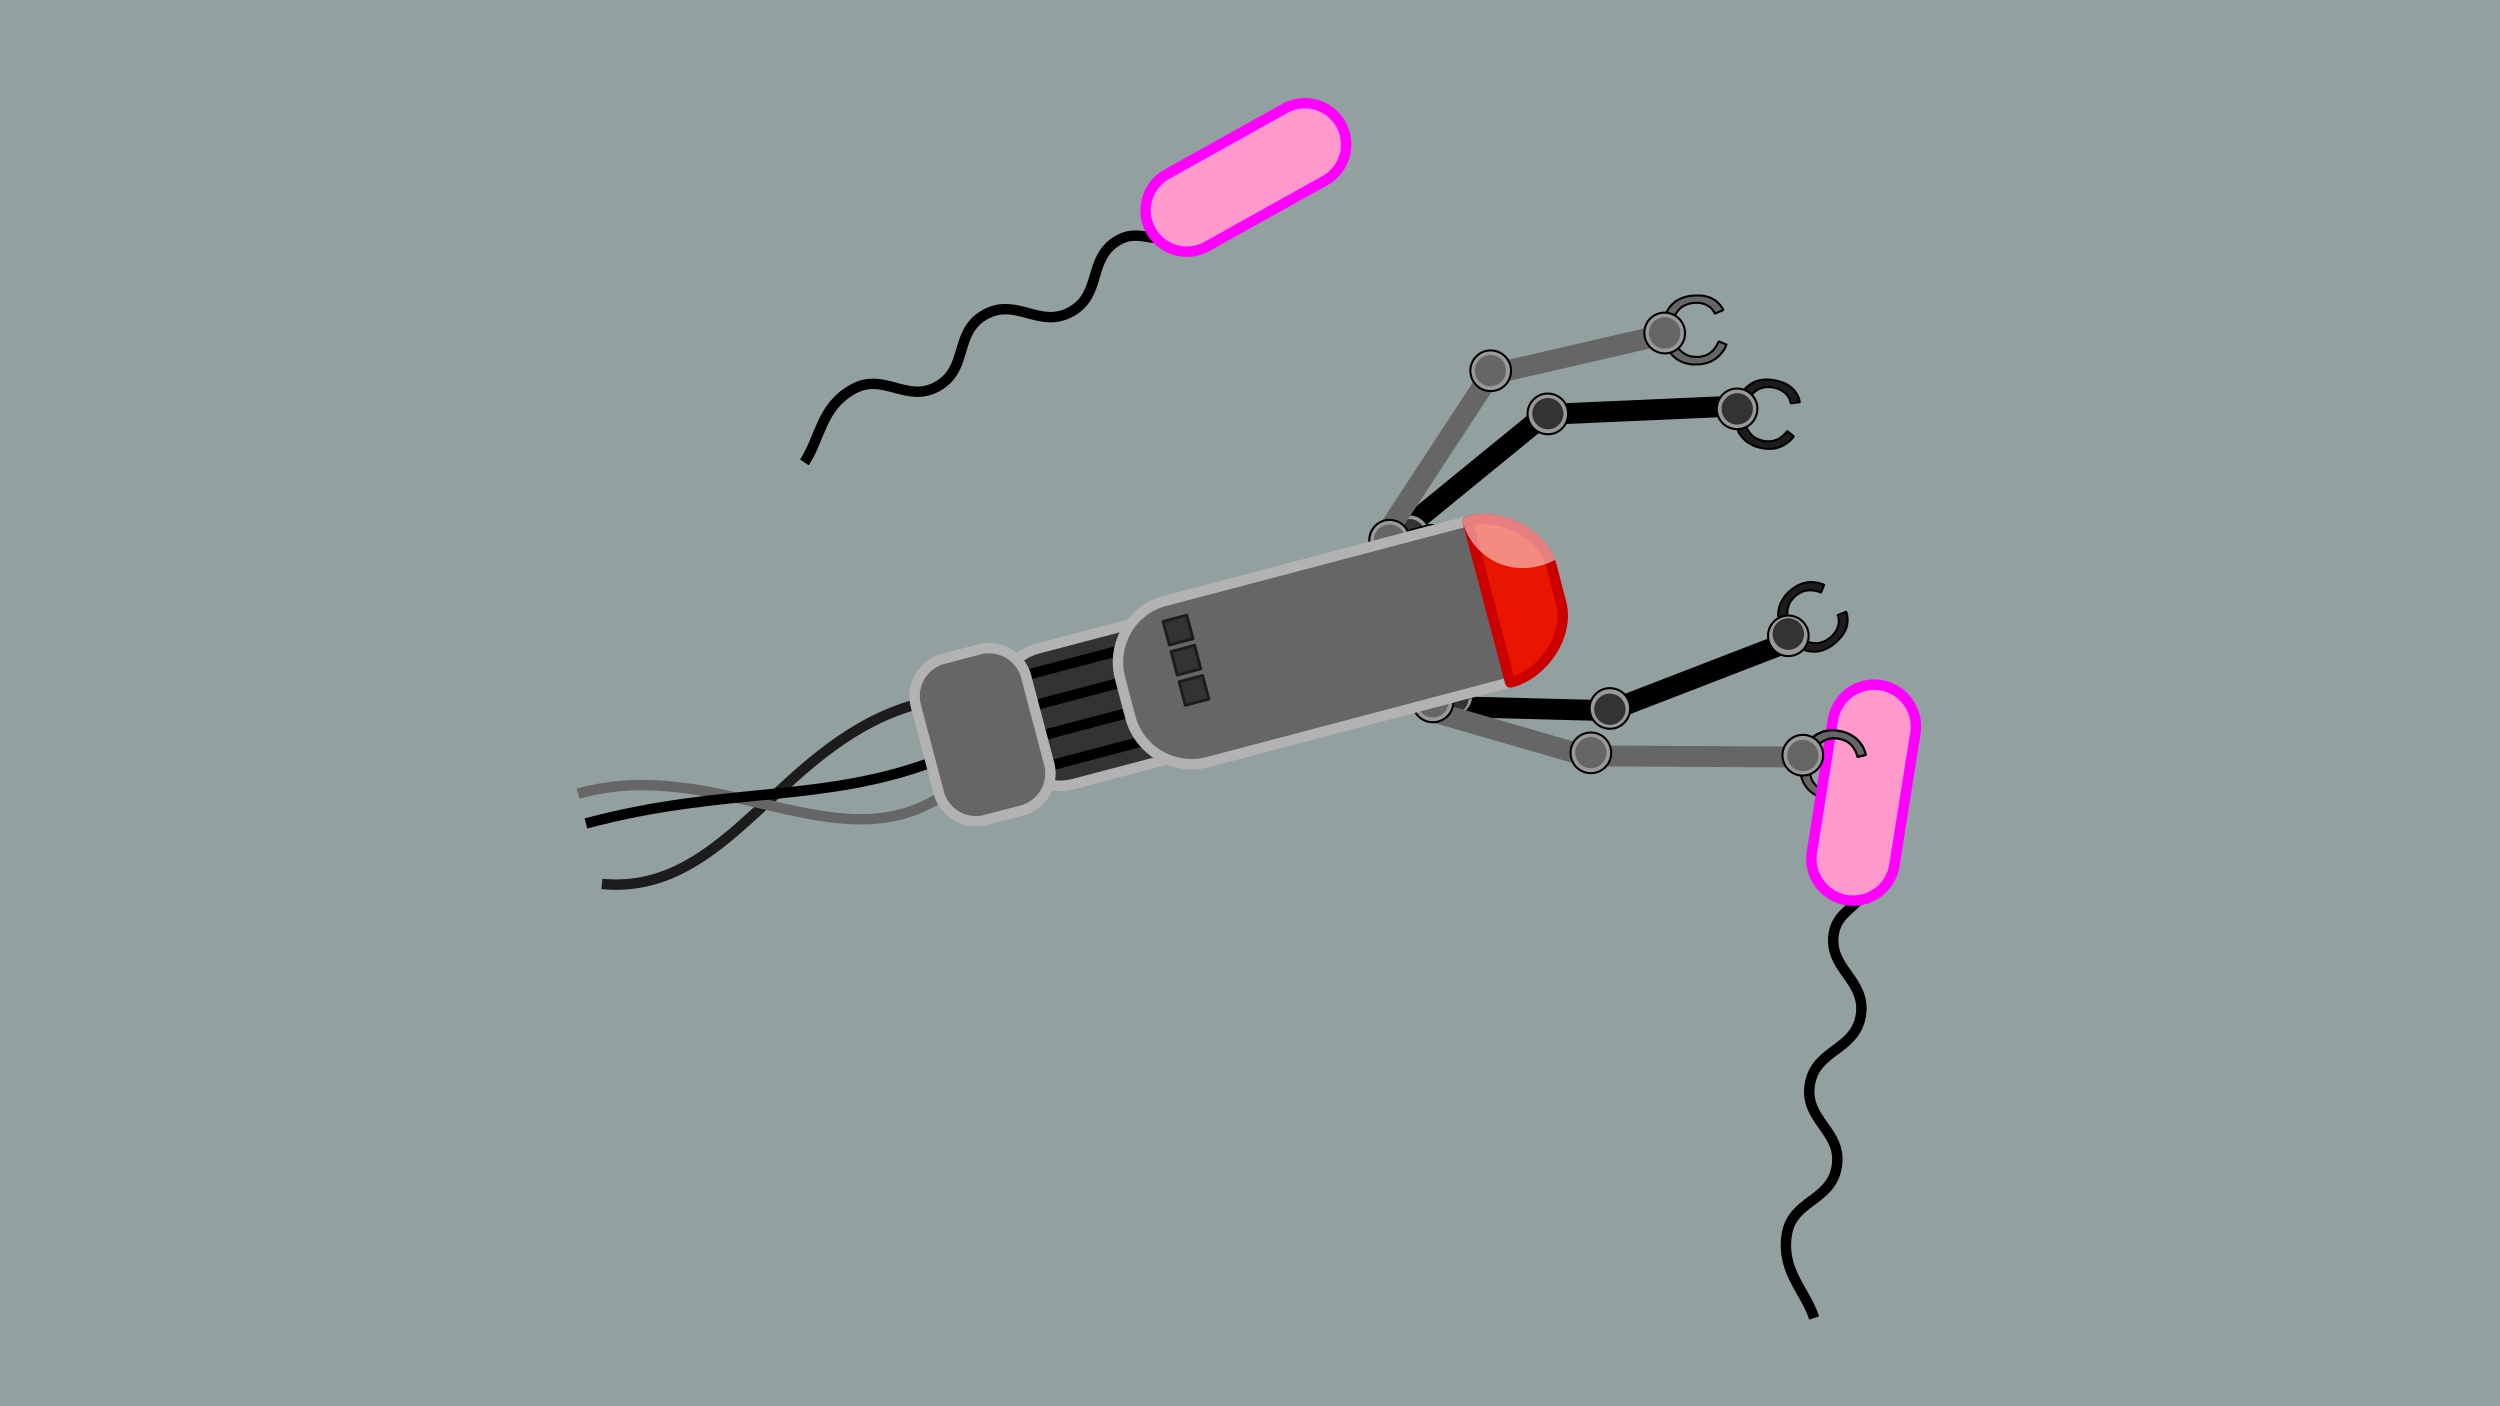 <svg xmlns="http://www.w3.org/2000/svg" xml:space="preserve" width="240mm" height="135mm" fill-rule="evenodd" stroke-linejoin="round" stroke-width="28.222" preserveAspectRatio="xMidYMid" version="1.2" viewBox="0 0 24000 13500"><rect x="0" y="0" width="24000" height="13500" fill="#808080" stroke="none"/><defs class="ClipPathGroup"><clipPath id="a" clipPathUnits="userSpaceOnUse"><path d="M0 0h24000v13500H0z"/></clipPath></defs><g class="SlideGroup"><g class="Slide" clip-path="url(#a)"><g class="Page"><g class="com.sun.star.drawing.CustomShape"><path fill="none" d="M0 0h24001v13501H0z" class="BoundingBox"/><path fill="#CFF" fill-opacity=".251" d="M12000 13500H0V0h24000v13500z"/></g><g class="Group"><g class="com.sun.star.drawing.CustomShape"><path fill="none" d="M9532 5279h4543v2316H9532z" class="BoundingBox"/><path fill="#333" d="M9962 6226c-86 23-165 68-229 131-63 63-109 142-133 228-23 86-23 177-1 264l83 314v1c23 86 68 165 131 229 63 63 142 109 228 133 86 23 177 23 264 1l3339-880c86-23 165-68 229-131 63-63 109-142 133-228 23-86 24-177 1-264l-83-315c-23-86-68-165-131-229-63-63-142-109-228-133-86-23-177-23-264-1z"/><path fill="none" stroke="#B2B2B2" stroke-width="100" d="M9962 6226c-86 23-165 68-229 131-63 63-109 142-133 228-23 86-23 177-1 264l83 314v1c23 86 68 165 131 229 63 63 142 109 228 133 86 23 177 23 264 1l3339-880c86-23 165-68 229-131 63-63 109-142 133-228 23-86 24-177 1-264l-83-315c-23-86-68-165-131-229-63-63-142-109-228-133-86-23-177-23-264-1z"/></g><g fill="none" class="com.sun.star.drawing.OpenBezierShape"><path d="M5727 6696h3178v1848H5727z" class="BoundingBox"/><path stroke="#1C1C1C" stroke-width="100" d="M5778 8486c1242 117 1712-1400 3075-1740"/></g><g fill="none" class="com.sun.star.drawing.OpenBezierShape"><path d="M5499 7487h3635v429H5499z" class="BoundingBox"/><path stroke="#666" stroke-width="100" d="M9082 7616c-1024 714-2179-374-3533 3"/></g><g fill="none" class="com.sun.star.drawing.OpenBezierShape"><path d="M5574 7244h3482v713H5574z" class="BoundingBox"/><path stroke="#000" stroke-width="100" d="M9004 7295c-1102 424-2019 247-3379 610"/></g><g class="Group"><g fill="none" class="com.sun.star.drawing.OpenBezierShape"><path d="M7672 2212h3547v2278H7672z" class="BoundingBox"/><path stroke="#000" stroke-width="100" d="M11168 2289c-144 6-272-73-429 15-302 169-154 520-456 688-303 170-523-141-827 28-303 170-154 520-456 689-298 167-514-140-813 28-307 171-309 467-465 702"/></g><g class="com.sun.star.drawing.CustomShape"><path fill="none" d="M10947 940h2027v1528h-2027z" class="BoundingBox"/><path fill="#F9C" d="M12334 1041h-1c61-34 130-51 199-50 70 1 138 20 198 56 59 36 109 86 143 147h-1 1c34 61 51 130 50 199-1 70-20 138-56 198-36 59-86 109-147 143l-1132 631-1 1c-61 34-129 51-199 50-69-1-137-20-197-56s-109-86-143-147v-1 1c-34-61-51-130-50-199 1-70 20-138 56-198 35-59 86-109 147-143z"/><path fill="none" stroke="#F0F" stroke-width="100" d="M12334 1041h-1c61-34 130-51 199-50 70 1 138 20 198 56 59 36 109 86 143 147h-1 1c34 61 51 130 50 199-1 70-20 138-56 198-36 59-86 109-147 143l-1132 631-1 1c-61 34-129 51-199 50-69-1-137-20-197-56s-109-86-143-147v-1 1c-34-61-51-130-50-199 1-70 20-138 56-198 35-59 86-109 147-143z"/></g></g><g fill="none" class="com.sun.star.drawing.LineShape"><path d="M9778 6170h1114v368H9778z" class="BoundingBox"/><path stroke="#000" stroke-width="100" d="m9828 6487 1013-267"/></g><g fill="none" class="com.sun.star.drawing.LineShape"><path d="M9856 6460h1114v368H9856z" class="BoundingBox"/><path stroke="#000" stroke-width="100" d="m9906 6777 1013-267"/></g><g fill="none" class="com.sun.star.drawing.LineShape"><path d="M9933 6749h1114v368H9933z" class="BoundingBox"/><path stroke="#000" stroke-width="100" d="m9983 7066 1013-267"/></g><g fill="none" class="com.sun.star.drawing.LineShape"><path d="M10010 7038h1114v368h-1114z" class="BoundingBox"/><path stroke="#000" stroke-width="100" d="m10060 7355 1013-267"/></g><g class="com.sun.star.drawing.CustomShape"><path fill="none" d="M8730 6171h1405v1765H8730z" class="BoundingBox"/><path fill="#666" d="M9401 6234c63-17 129-16 191 1 63 17 120 50 165 96 46 46 79 103 95 166l219 832 1 1c16 63 16 129-1 191-17 63-50 120-96 165-46 46-104 79-166 95l-346 90v1c-63 17-129 16-191-1-63-17-120-50-165-96-46-46-79-103-95-166l-220-833c-16-63-16-129 1-191 17-63 50-120 96-165 46-46 104-79 166-95z"/><path fill="none" stroke="#B2B2B2" stroke-width="100" d="M9401 6234c63-17 129-16 191 1 63 17 120 50 165 96 46 46 79 103 95 166l219 832 1 1c16 63 16 129-1 191-17 63-50 120-96 165-46 46-104 79-166 95l-346 90v1c-63 17-129 16-191-1-63-17-120-50-165-96-46-46-79-103-95-166l-220-833c-16-63-16-129 1-191 17-63 50-120 96-165 46-46 104-79 166-95z"/></g><g fill="none" class="com.sun.star.drawing.OpenBezierShape"><path d="M13403 3798h3338v1369h-3338z" class="BoundingBox"/><path stroke="#000" stroke-width="200" d="m13503 5065 1330-1086c602-27 1204-53 1806-80"/></g><g class="com.sun.star.drawing.CustomShape"><path fill="none" d="M13326 4928h412v412h-412z" class="BoundingBox"/><path fill="#999" d="M13720 5084c8 33 8 68-1 101s-26 63-50 87c-25 25-55 42-88 51-33 8-68 8-101-1s-63-27-87-51-42-55-50-88c-9-33-9-68 0-101s26-63 51-87c24-25 54-42 87-51 33-8 68-8 101 1s63 27 88 51c24 24 41 55 50 88"/><path fill="none" stroke="#000" stroke-width="20" d="M13720 5084c8 33 8 68-1 101s-26 63-50 87c-25 25-55 42-88 51-33 8-68 8-101-1s-63-27-87-51-42-55-50-88c-9-33-9-68 0-101s26-63 51-87c24-25 54-42 87-51 33-8 68-8 101 1s63 27 88 51c24 24 41 55 50 88Z"/></g><g class="com.sun.star.drawing.CustomShape"><path fill="none" d="M13381 4982h302v303h-302z" class="BoundingBox"/><path fill="#333" d="M13677 5095c7 26 7 53 0 78-8 26-21 49-40 67-19 19-42 32-68 39-25 7-52 7-78 0-25-7-48-21-67-40-18-19-31-42-38-67-7-26-6-53 1-78 7-26 20-49 39-68 19-18 42-32 68-38 25-7 52-7 78 0 25 7 48 21 67 39 18 19 32 43 38 68"/></g><g class="com.sun.star.drawing.CustomShape"><path fill="none" d="M13251 5029h607v363h-607z" class="BoundingBox"/><path fill="#999" d="M13392 5378v-1c-15 4-32 4-47 0-16-4-30-12-41-24-12-11-20-25-24-41l-15-56v-1c-4-15-4-32 0-47 4-16 12-30 24-41 11-11 25-19 41-23l385-101h1c15-4 32-4 47 0 16 4 30 12 41 24 12 11 20 25 24 41l15 57c4 15 4 32 0 47-4 16-12 30-24 41-11 11-25 19-41 23z"/><path fill="none" stroke="#000" stroke-width="20" d="M13392 5378v-1c-15 4-32 4-47 0-16-4-30-12-41-24-12-11-20-25-24-41l-15-56v-1c-4-15-4-32 0-47 4-16 12-30 24-41 11-11 25-19 41-23l385-101h1c15-4 32-4 47 0 16 4 30 12 41 24 12 11 20 25 24 41l15 57c4 15 4 32 0 47-4 16-12 30-24 41-11 11-25 19-41 23z"/></g><g class="com.sun.star.drawing.PolyPolygonShape"><path fill="none" d="M16649 3633h640v687h-640z" class="BoundingBox"/><path fill="#1C1C1C" d="m17027 3721-25-4-26-1h-11l-12 1-12 1-10 2-12 3-11 3-9 3-11 5-10 4-9 7-9 5-10 7-8 7-9 8-7 8-8 9-7 10-7 8-13 21-11 24-10 24-8 26-6 28-5 29-2 28v27l2 25 4 24 6 23 4 11 5 12 5 11 6 10 6 9 7 11 7 8 7 9 8 7 7 9 9 7 10 6 10 7 9 6 11 5 11 3 23 10 26 6 16 2 16 1h32l15-1 16-4 14-4 14-6 15-5 12-7 14-11 12-10 15-10 10-12 13-13 12-14 62 50-13 17-15 16-15 16-17 12-17 12-18 11-19 10-19 8-20 7-21 6-20 2-21 3h-23l-22-1-23-2-23-4-24-5-22-7-22-6-19-9-19-11-18-9-18-12-16-12-14-15-14-14-12-16-12-15-11-17-8-19-7-19-6-20-5-20-4-21-2-22-1-22v-24l2-24 3-24 3-25 9-36 11-34 12-31 15-30 9-14 8-12 10-13 9-11 11-11 11-10 12-10 12-9 12-8 13-8 13-6 14-7 13-5 15-4 14-4 16-3 15-2 15-2 33-1 34 3 36 6 24 5 24 7 22 7 21 8 20 10 18 11 17 12 15 12 15 14 13 14 11 16 10 16 10 18 8 18 6 21 3 20-85 11-4-14-4-14-5-15-6-11-7-13-10-11-8-10-11-11-11-9-12-8-12-8-13-7-14-6-16-5-15-5z"/><path fill="none" stroke="#000" stroke-width="20" d="m17027 3721-25-4-26-1h-11l-12 1-12 1-10 2-12 3-11 3-9 3-11 5-10 4-9 7-9 5-10 7-8 7-9 8-7 8-8 9-7 10-7 8-13 21-11 24-10 24-8 26-6 28-5 29-2 28v27l2 25 4 24 6 23 4 11 5 12 5 11 6 10 6 9 7 11 7 8 7 9 8 7 7 9 9 7 10 6 10 7 9 6 11 5 11 3 23 10 26 6 16 2 16 1h32l15-1 16-4 14-4 14-6 15-5 12-7 14-11 12-10 15-10 10-12 13-13 12-14 62 50-13 17-15 16-15 16-17 12-17 12-18 11-19 10-19 8-20 7-21 6-20 2-21 3h-23l-22-1-23-2-23-4-24-5-22-7-22-6-19-9-19-11-18-9-18-12-16-12-14-15-14-14-12-16-12-15-11-17-8-19-7-19-6-20-5-20-4-21-2-22-1-22v-24l2-24 3-24 3-25 9-36 11-34 12-31 15-30 9-14 8-12 10-13 9-11 11-11 11-10 12-10 12-9 12-8 13-8 13-6 14-7 13-5 15-4 14-4 16-3 15-2 15-2 33-1 34 3 36 6 24 5 24 7 22 7 21 8 20 10 18 11 17 12 15 12 15 14 13 14 11 16 10 16 10 18 8 18 6 21 3 20-85 11-4-14-4-14-5-15-6-11-7-13-10-11-8-10-11-11-11-9-12-8-12-8-13-7-14-6-16-5-15-5z"/></g><g class="com.sun.star.drawing.CustomShape"><path fill="none" d="M14654 3768h412v412h-412z" class="BoundingBox"/><path fill="#999" d="M15048 3924c8 33 8 68-1 101s-26 63-50 87c-25 25-55 42-88 51-33 8-68 8-101-1s-63-27-87-51-42-55-50-88c-9-33-9-68 0-101s26-63 51-87c24-25 54-42 87-51 33-8 68-8 101 1s63 27 88 51c24 24 41 55 50 88"/><path fill="none" stroke="#000" stroke-width="20" d="M15048 3924c8 33 8 68-1 101s-26 63-50 87c-25 25-55 42-88 51-33 8-68 8-101-1s-63-27-87-51-42-55-50-88c-9-33-9-68 0-101s26-63 51-87c24-25 54-42 87-51 33-8 68-8 101 1s63 27 88 51c24 24 41 55 50 88Z"/></g><g class="com.sun.star.drawing.CustomShape"><path fill="none" d="M14710 3820h301v303h-301z" class="BoundingBox"/><path fill="#333" d="M15004 3933c7 26 7 53 0 78-7 26-20 49-39 67-18 19-42 32-67 39s-52 6-77-1c-26-7-49-20-67-39-19-19-32-42-39-68-7-25-7-52 0-77 7-26 20-49 39-68 19-18 42-31 67-38q39-10.5 78 0c25 7 48 21 67 40 18 18 31 42 38 67"/></g><g class="com.sun.star.drawing.CustomShape"><path fill="none" d="M16471 3719h411v413h-411z" class="BoundingBox"/><path fill="#999" d="M16865 3875c8 33 8 68-1 101s-27 63-51 88c-24 24-55 41-88 50-33 8-68 8-101-1s-63-26-87-51c-24-24-41-54-50-87-8-33-8-68 1-101s27-63 51-88c24-24 55-41 88-50 33-8 68-8 101 1s63 26 87 51c24 24 41 54 50 87"/><path fill="none" stroke="#000" stroke-width="20" d="M16865 3875c8 33 8 68-1 101s-27 63-51 88c-24 24-55 41-88 50-33 8-68 8-101-1s-63-26-87-51c-24-24-41-54-50-87-8-33-8-68 1-101s27-63 51-88c24-24 55-41 88-50 33-8 68-8 101 1s63 26 87 51c24 24 41 54 50 87Z"/></g><g class="com.sun.star.drawing.CustomShape"><path fill="none" d="M16527 3774h303v303h-303z" class="BoundingBox"/><path fill="#333" d="M16823 3887c7 25 7 52 0 78-7 25-20 48-39 67s-42 32-68 39c-25 7-52 7-78 0-25-7-48-21-67-39-19-19-32-42-39-68q-10.5-39 0-78c7-25 21-49 39-67 19-19 42-32 68-39q39-10.5 78 0c25 7 49 20 67 39 19 19 32 42 39 68"/></g><g fill="none" class="com.sun.star.drawing.OpenBezierShape"><path d="M13855 6075h3378v850h-3378z" class="BoundingBox"/><path stroke="#000" stroke-width="200" d="M13956 6784c500 13 999 26 1500 39 559-215 1117-432 1676-647"/></g><g class="com.sun.star.drawing.CustomShape"><path fill="none" d="M13741 6479h413v409h-413z" class="BoundingBox"/><path fill="#999" d="M14136 6633c-9-33-26-63-51-87-24-24-54-41-87-50s-68-9-101 0c-33 8-63 25-87 49-25 24-42 54-51 87s-9 68-1 101c9 33 26 63 51 87 24 24 54 41 87 50s68 9 101 0c33-8 63-25 87-49 25-24 42-54 51-87s9-68 1-101"/><path fill="none" stroke="#000" stroke-width="20" d="M14136 6633c-9-33-26-63-51-87-24-24-54-41-87-50s-68-9-101 0c-33 8-63 25-87 49-25 24-42 54-51 87s-9 68-1 101c9 33 26 63 51 87 24 24 54 41 87 50s68 9 101 0c33-8 63-25 87-49 25-24 42-54 51-87s9-68 1-101Z"/></g><g class="com.sun.star.drawing.CustomShape"><path fill="none" d="M13798 6553h302v302h-302z" class="BoundingBox"/><path fill="#333" d="M14094 6666c-7-26-20-49-38-68-19-18-42-32-68-39-25-7-52-7-78 0-25 6-48 20-67 38-19 19-33 42-40 67-7 26-7 53 0 78 7 26 20 49 38 67 19 19 42 33 68 40 25 7 52 7 78 0 25-7 48-20 67-39 19-18 33-41 40-67 7-25 7-52 0-77"/></g><g class="com.sun.star.drawing.CustomShape"><path fill="none" d="M13623 6441h604v362h-604z" class="BoundingBox"/><path fill="#999" d="M13700 6557h1c-15 4-29 12-41 23-11 11-19 25-23 41-5 15-5 31-1 47l15 56c4 16 12 30 23 41s25 20 41 24c15 4 31 4 47 0l386-102c15-4 29-12 40-23 12-12 20-26 24-41 5-15 5-32 1-47l-16-57 1 1c-4-16-12-30-23-41-11-12-25-20-41-24-15-4-31-4-47 0z"/><path fill="none" stroke="#000" stroke-width="20" d="M13700 6557h1c-15 4-29 12-41 23-11 11-19 25-23 41-5 15-5 31-1 47l15 56c4 16 12 30 23 41s25 20 41 24c15 4 31 4 47 0l386-102c15-4 29-12 40-23 12-12 20-26 24-41 5-15 5-32 1-47l-16-57 1 1c-4-16-12-30-23-41-11-12-25-20-41-24-15-4-31-4-47 0z"/></g><g class="com.sun.star.drawing.PolyPolygonShape"><path fill="none" d="M17060 5578h688v689h-688z" class="BoundingBox"/><path fill="#1C1C1C" d="m17574 6117-21 16-21 14-10 5-11 5-10 5-11 3-11 4-11 2-11 3-11 1h-10l-12-1h-10l-13-1-10-2-11-3-11-3-11-4-11-5-10-4-23-12-20-14-20-17-20-20-20-21-18-23-15-22-14-23-11-23-8-24-6-23-2-11-1-12-1-12v-23l2-12 1-11 3-11 2-11 4-11 3-11 5-10 5-11 6-10 7-9 8-9 16-20 18-17 14-10 13-9 15-8 13-7 14-7 15-4 14-4 16-1 15-2 15-1 16 2 16 2 17 2 16 5 17 5 17 7 31-74-20-9-21-6-22-6-21-3-21-2-20-1-22 1-20 2-21 5-21 5-19 8-20 8-19 11-19 12-18 12-19 16-18 15-16 17-16 16-12 18-13 19-10 17-9 18-8 20-6 19-4 19-4 20-2 18-1 22 3 20 2 19 5 20 6 21 6 21 9 18 10 20 12 20 14 21 13 20 17 20 26 27 25 24 26 22 28 18 14 7 12 7 16 6 13 5 16 4 14 5 15 2 15 2h15l14 1 15-1h15l15-3 15-3 14-4 15-5 13-5 16-7 28-15 29-19 28-23 18-16 18-18 15-17 15-18 11-17 12-19 8-18 8-18 5-19 5-20 2-19 1-20-1-19-2-21-4-20-7-19-81 32 5 14 3 15 2 14 1 13v15l-3 14-3 14-4 14-5 14-6 13-7 13-7 12-10 13-11 11-11 12z"/><path fill="none" stroke="#000" stroke-width="20" d="m17574 6117-21 16-21 14-10 5-11 5-10 5-11 3-11 4-11 2-11 3-11 1h-10l-12-1h-10l-13-1-10-2-11-3-11-3-11-4-11-5-10-4-23-12-20-14-20-17-20-20-20-21-18-23-15-22-14-23-11-23-8-24-6-23-2-11-1-12-1-12v-23l2-12 1-11 3-11 2-11 4-11 3-11 5-10 5-11 6-10 7-9 8-9 16-20 18-17 14-10 13-9 15-8 13-7 14-7 15-4 14-4 16-1 15-2 15-1 16 2 16 2 17 2 16 5 17 5 17 7 31-74-20-9-21-6-22-6-21-3-21-2-20-1-22 1-20 2-21 5-21 5-19 8-20 8-19 11-19 12-18 12-19 16-18 15-16 17-16 16-12 18-13 19-10 17-9 18-8 20-6 19-4 19-4 20-2 18-1 22 3 20 2 19 5 20 6 21 6 21 9 18 10 20 12 20 14 21 13 20 17 20 26 27 25 24 26 22 28 18 14 7 12 7 16 6 13 5 16 4 14 5 15 2 15 2h15l14 1 15-1h15l15-3 15-3 14-4 15-5 13-5 16-7 28-15 29-19 28-23 18-16 18-18 15-17 15-18 11-17 12-19 8-18 8-18 5-19 5-20 2-19 1-20-1-19-2-21-4-20-7-19-81 32 5 14 3 15 2 14 1 13v15l-3 14-3 14-4 14-5 14-6 13-7 13-7 12-10 13-11 11-11 12z"/></g><g class="com.sun.star.drawing.CustomShape"><path fill="none" d="M15250 6595h411v413h-411z" class="BoundingBox"/><path fill="#999" d="M15643 6751c-8-33-26-63-50-88-24-24-54-41-87-50s-68-9-101-1c-33 9-63 27-87 51s-42 54-51 87-9 68 0 101c8 33 26 63 50 88 24 24 54 41 87 50s68 9 101 1c33-9 63-27 87-51s42-54 51-87 9-68 0-101"/><path fill="none" stroke="#000" stroke-width="20" d="M15643 6751c-8-33-26-63-50-88-24-24-54-41-87-50s-68-9-101-1c-33 9-63 27-87 51s-42 54-51 87-9 68 0 101c8 33 26 63 50 88 24 24 54 41 87 50s68 9 101 1c33-9 63-27 87-51s42-54 51-87 9-68 0-101Z"/></g><g class="com.sun.star.drawing.CustomShape"><path fill="none" d="M15303 6658h304v302h-304z" class="BoundingBox"/><path fill="#333" d="M15600 6770c-7-25-20-48-39-67s-42-32-68-39c-25-7-52-7-77 0-26 7-49 20-68 39-19 18-32 41-39 67-7 25-7 52 0 77 7 26 20 49 39 68 19 18 42 32 68 39 25 6 52 7 77 0 26-7 49-20 68-39s32-42 39-67q10.5-39 0-78"/></g><g class="com.sun.star.drawing.CustomShape"><path fill="none" d="M16962 5899h413v411h-413z" class="BoundingBox"/><path fill="#999" d="M17357 6054c-9-33-27-63-51-87-24-25-54-42-87-51s-68-9-101 0c-33 8-63 26-88 50-24 24-41 54-50 87s-9 68-1 101c9 33 27 63 51 87 24 25 54 42 87 51s68 9 101 0c33-8 63-26 88-50 24-24 41-54 50-87s9-68 1-101"/><path fill="none" stroke="#000" stroke-width="20" d="M17357 6054c-9-33-27-63-51-87-24-25-54-42-87-51s-68-9-101 0c-33 8-63 26-88 50-24 24-41 54-50 87s-9 68-1 101c9 33 27 63 51 87 24 25 54 42 87 51s68 9 101 0c33-8 63-26 88-50 24-24 41-54 50-87s9-68 1-101Z"/></g><g class="com.sun.star.drawing.CustomShape"><path fill="none" d="M17016 5935h305v305h-305z" class="BoundingBox"/><path fill="#333" d="M17314 6049c-7-26-20-50-39-69-18-19-42-32-67-39-26-8-53-8-78-1-26 7-49 20-68 39-19 18-33 42-40 68-7 25-7 52 0 78s20 50 39 69c18 19 42 32 67 39 26 8 53 8 78 1 26-7 49-20 68-39 19-18 33-42 40-68 7-25 7-52 0-78"/></g><g fill="none" class="com.sun.star.drawing.OpenBezierShape"><path d="M13210 3109h2876v2109h-2876z" class="BoundingBox"/><path stroke="#666" stroke-width="200" d="M13311 5117c332-507 665-1015 998-1522 558-128 1117-256 1675-386"/></g><g class="com.sun.star.drawing.CustomShape"><path fill="none" d="M13135 4980h410v413h-410z" class="BoundingBox"/><path fill="#999" d="M13528 5136c8 33 8 68-1 101s-27 63-51 88c-25 24-55 41-88 50-33 8-67 8-100-1s-63-26-87-51c-24-24-41-54-50-87-8-34-8-68 1-102 9-33 27-63 51-87s55-41 88-50 67-8 100 1 63 26 87 50c24 25 41 55 50 88"/><path fill="none" stroke="#000" stroke-width="20" d="M13528 5136c8 33 8 68-1 101s-27 63-51 88c-25 24-55 41-88 50-33 8-67 8-100-1s-63-26-87-51c-24-24-41-54-50-87-8-34-8-68 1-102 9-33 27-63 51-87s55-41 88-50 67-8 100 1 63 26 87 50c24 25 41 55 50 88Z"/></g><g class="com.sun.star.drawing.CustomShape"><path fill="none" d="M13189 5033h303v303h-303z" class="BoundingBox"/><path fill="#666" d="M13485 5145c7 26 7 53 0 78s-20 49-39 67c-19 19-42 32-67 39-26 7-53 7-78 0s-49-20-67-39c-19-19-32-42-39-67-7-26-7-53 0-78s20-49 39-67c19-19 42-32 67-39 26-7 53-7 78 0s49 20 67 39c19 19 32 42 39 67"/></g><g class="com.sun.star.drawing.PolyPolygonShape"><path fill="none" d="M15958 2826h627v685h-627z" class="BoundingBox"/><path fill="#666" d="m16265 2908-26 3-24 5-11 4-12 4-11 4-9 4-11 6-10 6-8 5-9 8-8 7-7 8-8 8-7 9-7 9-6 10-5 10-5 10-5 12-4 10-7 24-4 25-3 26-1 27 1 29 3 29 5 28 7 26 9 23 9 22 13 21 7 10 8 9 7 10 8 8 8 8 10 8 9 6 9 6 10 6 10 5 10 5 11 4 11 3 11 4 11 2h12l26 3h25l17-3 15-3 16-4 15-4 15-5 12-8 14-7 12-10 12-9 11-10 11-14 10-13 9-13 8-15 8-16 9-15 73 30-8 21-11 20-10 18-14 17-13 17-14 14-16 14-17 14-17 11-18 11-20 9-19 7-22 6-21 5-22 4-24 2-24 1h-45l-22-5-22-4-19-5-20-7-19-7-18-10-17-10-16-12-15-12-15-14-13-16-11-17-12-16-10-19-10-19-7-21-7-22-5-23-5-22-4-24-3-25-1-38 2-35 3-34 7-32 5-16 5-14 6-14 6-14 8-14 7-12 9-13 9-12 10-10 10-11 12-10 11-10 11-9 14-8 12-7 15-7 13-6 15-6 31-9 34-7 36-3 24-1h26l22 1 23 2 22 5 20 5 20 7 17 8 17 9 18 11 14 12 16 14 12 14 13 16 12 17 8 19-80 34-7-14-8-12-9-12-8-10-10-10-12-8-12-8-13-8-13-6-14-5-13-4-15-4-15-1-16-1-16-1z"/><path fill="none" stroke="#000" stroke-width="20" d="m16265 2908-26 3-24 5-11 4-12 4-11 4-9 4-11 6-10 6-8 5-9 8-8 7-7 8-8 8-7 9-7 9-6 10-5 10-5 10-5 12-4 10-7 24-4 25-3 26-1 27 1 29 3 29 5 28 7 26 9 23 9 22 13 21 7 10 8 9 7 10 8 8 8 8 10 8 9 6 9 6 10 6 10 5 10 5 11 4 11 3 11 4 11 2h12l26 3h25l17-3 15-3 16-4 15-4 15-5 12-8 14-7 12-10 12-9 11-10 11-14 10-13 9-13 8-15 8-16 9-15 73 30-8 21-11 20-10 18-14 17-13 17-14 14-16 14-17 14-17 11-18 11-20 9-19 7-22 6-21 5-22 4-24 2-24 1h-45l-22-5-22-4-19-5-20-7-19-7-18-10-17-10-16-12-15-12-15-14-13-16-11-17-12-16-10-19-10-19-7-21-7-22-5-23-5-22-4-24-3-25-1-38 2-35 3-34 7-32 5-16 5-14 6-14 6-14 8-14 7-12 9-13 9-12 10-10 10-11 12-10 11-10 11-9 14-8 12-7 15-7 13-6 15-6 31-9 34-7 36-3 24-1h26l22 1 23 2 22 5 20 5 20 7 17 8 17 9 18 11 14 12 16 14 12 14 13 16 12 17 8 19-80 34-7-14-8-12-9-12-8-10-10-10-12-8-12-8-13-8-13-6-14-5-13-4-15-4-15-1-16-1-16-1z"/></g><g class="com.sun.star.drawing.CustomShape"><path fill="none" d="M14105 3353h413v413h-413z" class="BoundingBox"/><path fill="#999" d="M14500 3509c8 33 8 68-1 101-9 34-26 64-50 88-25 24-55 42-88 50-33 9-68 9-101 0-34-9-64-26-88-51-24-24-42-54-50-88-9-33-9-68 0-101s26-63 51-87c24-24 54-42 87-51 34-8 69-8 102 1s63 26 87 50c24 25 42 55 51 88"/><path fill="none" stroke="#000" stroke-width="20" d="M14500 3509c8 33 8 68-1 101-9 34-26 64-50 88-25 24-55 42-88 50-33 9-68 9-101 0-34-9-64-26-88-51-24-24-42-54-50-88-9-33-9-68 0-101s26-63 51-87c24-24 54-42 87-51 34-8 69-8 102 1s63 26 87 50c24 25 42 55 51 88Z"/></g><g class="com.sun.star.drawing.CustomShape"><path fill="none" d="M14157 3407h303v303h-303z" class="BoundingBox"/><path fill="#666" d="M14453 3520c7 25 7 52 0 78-7 25-21 48-39 67-19 18-42 31-68 38-25 7-52 7-78 0-25-7-48-21-67-39-18-19-31-42-38-68-7-25-7-52 0-78 7-25 21-48 39-67 19-18 42-31 68-38 25-7 52-7 78 0 25 7 48 21 67 39 18 19 31 42 38 68"/></g><g class="com.sun.star.drawing.CustomShape"><path fill="none" d="M15775 2991h413v413h-413z" class="BoundingBox"/><path fill="#999" d="M16150 3100c17 29 26 63 26 98 1 34-8 68-25 97-17 30-42 55-72 72-29 17-63 26-97 26-35-1-68-10-98-27s-55-42-72-72c-17-29-26-63-26-98-1-34 8-68 25-97 17-30 42-55 72-72 29-17 63-26 97-26 35 1 68 10 98 27s55 42 72 72"/><path fill="none" stroke="#000" stroke-width="20" d="M16150 3100c17 29 26 63 26 98 1 34-8 68-25 97-17 30-42 55-72 72-29 17-63 26-97 26-35-1-68-10-98-27s-55-42-72-72c-17-29-26-63-26-98-1-34 8-68 25-97 17-30 42-55 72-72 29-17 63-26 97-26 35 1 68 10 98 27s55 42 72 72Z"/></g><g class="com.sun.star.drawing.CustomShape"><path fill="none" d="M15829 3045h305v303h-305z" class="BoundingBox"/><path fill="#666" d="M16112 3121c13 23 20 49 20 75 0 27-7 53-20 76-13 22-32 41-55 55-23 13-49 20-76 20-26 0-53-7-76-21-23-13-42-32-55-55s-20-49-20-75c0-27 7-53 20-76 13-22 32-41 55-55 23-13 49-20 76-20 26 0 53 7 76 21 23 13 42 32 55 55"/></g><g fill="none" class="com.sun.star.drawing.OpenBezierShape"><path d="M13663 6735h3768v634h-3768z" class="BoundingBox"/><path stroke="#666" stroke-width="200" d="M13764 6835c485 141 971 280 1457 421 702 4 1405 8 2108 12"/></g><g class="com.sun.star.drawing.CustomShape"><path fill="none" d="M13551 6533h412v413h-412z" class="BoundingBox"/><path fill="#999" d="M13945 6689c-8-33-26-64-50-88s-54-42-87-51c-33-8-68-9-101 0s-63 26-88 51c-24 24-42 54-51 87s-9 68 0 101c8 33 25 63 50 88 24 24 54 41 87 50s68 9 101 0c33-8 63-26 88-50 24-24 42-54 51-87s9-68 0-101"/><path fill="none" stroke="#000" stroke-width="20" d="M13945 6689c-8-33-26-64-50-88s-54-42-87-51c-33-8-68-9-101 0s-63 26-88 51c-24 24-42 54-51 87s-9 68 0 101c8 33 25 63 50 88 24 24 54 41 87 50s68 9 101 0c33-8 63-26 88-50 24-24 42-54 51-87s9-68 0-101Z"/></g><g class="com.sun.star.drawing.CustomShape"><path fill="none" d="M13604 6587h304v302h-304z" class="BoundingBox"/><path fill="#666" d="M13901 6700c-7-26-20-49-39-68-18-18-42-32-67-39q-39-10.5-78 0c-26 7-49 20-68 38-18 19-32 42-39 67-7 26-7 53 0 78s20 49 39 67c18 19 42 33 67 40 26 6 52 7 78 0s49-20 68-39c18-18 32-41 39-67 7-25 7-52 0-77"/></g><g class="com.sun.star.drawing.CustomShape"><path fill="none" d="M15066 7021h413v413h-413z" class="BoundingBox"/><path fill="#999" d="M15461 7178c-8-33-26-64-50-88-24-25-54-42-87-51s-68-9-101-1c-33 9-64 26-88 50-25 25-42 55-51 88s-9 68-1 101c9 33 26 64 50 88 25 24 55 42 88 51s68 9 101 0c33-8 64-26 88-50s42-54 51-87 9-68 0-101"/><path fill="none" stroke="#000" stroke-width="20" d="M15461 7178c-8-33-26-64-50-88-24-25-54-42-87-51s-68-9-101-1c-33 9-64 26-88 50-25 25-42 55-51 88s-9 68-1 101c9 33 26 64 50 88 25 24 55 42 88 51s68 9 101 0c33-8 64-26 88-50s42-54 51-87 9-68 0-101Z"/></g><g class="com.sun.star.drawing.CustomShape"><path fill="none" d="M15121 7074h303v303h-303z" class="BoundingBox"/><path fill="#666" d="M15417 7187c-7-26-20-49-38-68-19-18-42-32-67-39-26-7-53-7-78 0-26 7-49 20-68 38-18 19-32 42-39 67-7 26-7 53 0 78 7 26 20 49 38 68 19 18 42 32 67 39 26 7 53 7 78 0 26-7 49-20 68-38 18-19 32-42 39-67 7-26 7-53 0-78"/></g><g class="com.sun.star.drawing.PolyPolygonShape"><path fill="none" d="M17273 7000h648v690h-648z" class="BoundingBox"/><path fill="#666" d="m17549 7599-25-6-24-8-10-5-11-6-10-5-9-6-10-7-8-7-8-7-8-9-7-7-6-10-7-8-6-11-5-9-5-11-4-11-3-11-3-11-3-11-4-25v-52l4-27 4-28 8-28 9-27 9-25 12-22 13-20 15-20 8-8 8-9 9-8 10-7 9-7 11-6 9-6 10-4 10-5 11-3 11-4 11-2 12-2 11-2 11-1 12 2h26l25 4 16 5 15 5 15 6 14 6 14 7 12 10 12 9 11 11 10 12 10 10 9 15 8 14 8 15 6 16 6 16 6 18 77-21-6-22-8-20-8-20-10-19-11-19-12-16-14-16-14-16-17-13-16-14-18-11-19-10-20-8-20-8-21-7-25-5-23-5-22-3-23-3-23 2-21 2-19 1-22 4-20 5-18 8-18 8-19 9-15 10-17 12-15 14-13 15-14 15-13 17-13 18-9 19-10 20-8 22-8 23-8 23-5 24-7 38-2 35-2 33 2 34 3 15 3 15 3 16 5 14 6 14 5 14 7 14 8 12 9 12 8 13 10 11 10 11 10 10 12 10 12 9 13 9 13 8 13 8 30 13 33 11 35 8 24 5 25 3 23 2h23l22-1 20-3 21-4 18-5 19-7 18-9 17-9 16-12 15-12 15-15 13-15 12-17-75-45-9 13-10 11-9 10-11 9-11 9-13 7-12 6-14 5-14 5-14 3-15 2-14 2-16-1-16-1-16-1z"/><path fill="none" stroke="#000" stroke-width="20" d="m17549 7599-25-6-24-8-10-5-11-6-10-5-9-6-10-7-8-7-8-7-8-9-7-7-6-10-7-8-6-11-5-9-5-11-4-11-3-11-3-11-3-11-4-25v-52l4-27 4-28 8-28 9-27 9-25 12-22 13-20 15-20 8-8 8-9 9-8 10-7 9-7 11-6 9-6 10-4 10-5 11-3 11-4 11-2 12-2 11-2 11-1 12 2h26l25 4 16 5 15 5 15 6 14 6 14 7 12 10 12 9 11 11 10 12 10 10 9 15 8 14 8 15 6 16 6 16 6 18 77-21-6-22-8-20-8-20-10-19-11-19-12-16-14-16-14-16-17-13-16-14-18-11-19-10-20-8-20-8-21-7-25-5-23-5-22-3-23-3-23 2-21 2-19 1-22 4-20 5-18 8-18 8-19 9-15 10-17 12-15 14-13 15-14 15-13 17-13 18-9 19-10 20-8 22-8 23-8 23-5 24-7 38-2 35-2 33 2 34 3 15 3 15 3 16 5 14 6 14 5 14 7 14 8 12 9 12 8 13 10 11 10 11 10 10 12 10 12 9 13 9 13 8 13 8 30 13 33 11 35 8 24 5 25 3 23 2h23l22-1 20-3 21-4 18-5 19-7 18-9 17-9 16-12 15-12 15-15 13-15 12-17-75-45-9 13-10 11-9 10-11 9-11 9-13 7-12 6-14 5-14 5-14 3-15 2-14 2-16-1-16-1-16-1z"/></g><g class="Group"><g fill="none" class="com.sun.star.drawing.OpenBezierShape"><path d="M17094 8566h827v4138h-827z" class="BoundingBox"/><path stroke="#000" stroke-width="100" d="M17858 8616c-83 116-225 168-254 347-53 341 314 442 260 784s-436 323-490 666 314 444 259 784c-53 339-427 319-480 656-55 349 176 534 263 800"/></g><g class="com.sun.star.drawing.CustomShape"><path fill="none" d="M17338 6522h1106v2176h-1106z" class="BoundingBox"/><path fill="#F9C" d="M17596 6910c11-69 40-134 85-189 44-55 102-97 168-122 65-25 137-32 206-21 70 11 135 40 190 85 54 44 96 102 121 168 26 66 33 137 22 206l-202 1271c-11 70-40 135-85 190-44 55-102 97-168 122s-137 32-206 21c-70-11-135-40-190-85-54-44-96-102-122-168-25-66-32-137-21-206z"/><path fill="none" stroke="#F0F" stroke-width="100" d="M17596 6910c11-69 40-134 85-189 44-55 102-97 168-122 65-25 137-32 206-21 70 11 135 40 190 85 54 44 96 102 121 168 26 66 33 137 22 206l-202 1271c-11 70-40 135-85 190-44 55-102 97-168 122s-137 32-206 21c-70-11-135-40-190-85-54-44-96-102-122-168-25-66-32-137-21-206z"/></g></g><g class="com.sun.star.drawing.ClosedBezierShape"><path fill="none" d="M17491 7002h431v275h-431z" class="BoundingBox"/><path d="m17518 7011 20-4h1l20-3h1l21-1h1l23-1 23 2 23 3h1l23 4 24 6 21 6 1 1 21 8v1l21 9h1l18 10 18 11 1 1 17 13 17 14 1 1 13 15h1l14 17 12 17s0 1 1 1l11 17v1l10 18 1 1 8 20v1l8 21v1l6 21v3c0 2 0 3-1 5s-2 3-4 3c0 1-2 2-2 2l-77 20h-3c-2 0-3 0-5-1q-3-1.5-3-3c-1-2-1-2-2-3l-5-17-6-16-6-15-7-14-9-15-7-13-10-10-10-11-10-11-11-8-12-9-13-7-13-6-15-6-15-4-15-4-24-5-24-1h-23l-11 2-11 1-10 3-10 2-10 4-11 5-10 4-8 6-10 5-7 5z"/></g><g class="com.sun.star.drawing.PolyPolygonShape"><path fill="none" d="M17291 7001h631v284h-631z" class="BoundingBox"/><path fill="#666" d="m17390 7274 8-27 11-24 11-23 13-20 15-20 8-8 8-8 10-9 9-7 9-7 10-6 11-5 10-5 9-5 11-4 12-3 10-3 11-1 13-2 10-1 12 1 26 1 24 5 17 4 15 4 15 7 14 6 14 8 12 8 12 10 11 11 11 11 9 11 9 14 8 14 8 15 6 16 7 17 5 17 77-20-6-22-7-21-8-20-11-19-11-17-12-17-14-16-14-15-17-13-16-14-19-10-18-11-20-10-21-8-21-7-22-5-25-5-23-3-22-1h-23l-21 2-20 2-21 4-20 5-18 8-18 8-19 9-15 10-18 12-15 14-13 15-13 15-13 17-13 18-10 19-9 20-9 22-7 23-8 23z"/><path fill="none" stroke="#000" stroke-width="20" d="m17390 7274 8-27 11-24 11-23 13-20 15-20 8-8 8-8 10-9 9-7 9-7 10-6 11-5 10-5 9-5 11-4 12-3 10-3 11-1 13-2 10-1 12 1 26 1 24 5 17 4 15 4 15 7 14 6 14 8 12 8 12 10 11 11 11 11 9 11 9 14 8 14 8 15 6 16 7 17 5 17 77-20-6-22-7-21-8-20-11-19-11-17-12-17-14-16-14-15-17-13-16-14-19-10-18-11-20-10-21-8-21-7-22-5-25-5-23-3-22-1h-23l-21 2-20 2-21 4-20 5-18 8-18 8-19 9-15 10-18 12-15 14-13 15-13 15-13 17-13 18-10 19-9 20-9 22-7 23-8 23z"/></g><g class="com.sun.star.drawing.CustomShape"><path fill="none" d="M17101 7044h413v413h-413z" class="BoundingBox"/><path fill="#999" d="M17461 7369c21-27 35-59 40-93 4-34 0-69-13-101-13-31-34-59-61-80s-59-34-93-39c-34-4-69 0-101 13-31 13-59 35-80 62s-35 59-40 93c-4 34 0 69 13 101 13 31 34 59 61 80s59 34 93 39c34 4 69 0 101-13 31-13 59-35 80-62"/><path fill="none" stroke="#000" stroke-width="20" d="M17461 7369c21-27 35-59 40-93 4-34 0-69-13-101-13-31-34-59-61-80s-59-34-93-39c-34-4-69 0-101 13-31 13-59 35-80 62s-35 59-40 93c-4 34 0 69 13 101 13 31 34 59 61 80s59 34 93 39c34 4 69 0 101-13 31-13 59-35 80-62Z"/></g><g class="com.sun.star.drawing.CustomShape"><path fill="none" d="M17157 7102h301v303h-301z" class="BoundingBox"/><path fill="#666" d="M17426 7345c16-21 26-46 29-72 4-26 0-53-10-78-10-24-26-45-47-61s-46-27-72-30c-26-4-52 0-76 10-25 10-46 26-62 47s-26 46-29 72c-4 26 0 53 10 78 10 24 26 45 47 61s46 27 72 30c26 4 52 0 76-10 25-10 46-26 62-47"/></g><g class="com.sun.star.drawing.CustomShape"><path fill="none" d="M10682 4930h4329v2458h-4329z" class="BoundingBox"/><path fill="#666" d="M11184 5769v-1c-103 28-197 81-272 156-76 75-130 169-158 272-28 102-29 210-2 313l99 375v1c27 103 81 197 156 272 75 76 169 130 271 158 103 28 211 29 314 2l2915-769h1c103-27 197-80 272-155 76-75 131-169 158-272 28-102 29-211 2-313l-99-376c-27-103-81-197-156-272-75-76-168-130-271-158s-211-29-314-2z"/><path fill="none" stroke="#B2B2B2" stroke-width="100" d="M11184 5769v-1c-103 28-197 81-272 156-76 75-130 169-158 272-28 102-29 210-2 313l99 375v1c27 103 81 197 156 272 75 76 169 130 271 158 103 28 211 29 314 2l2915-769h1c103-27 197-80 272-155 76-75 131-169 158-272 28-102 29-211 2-313l-99-376c-27-103-81-197-156-272-75-76-168-130-271-158s-211-29-314-2z"/></g><g class="com.sun.star.drawing.ClosedBezierShape"><path fill="none" d="M14040 4933h1015v1671h-1015z" class="BoundingBox"/><path fill="#E81600" d="m14090 5006 15-4c40-11 81-16 123-18s83 1 125 8c82 12 163 41 237 81 73 40 139 92 192 151 26 31 49 64 69 98 18 35 33 72 43 110l93 353c10 37 15 76 16 116 0 40-4 79-12 119-16 79-47 157-92 227-44 71-101 135-166 187-33 27-67 50-105 68-37 20-75 36-116 46l-14 4z"/><path fill="none" stroke="#C00" stroke-width="100" d="m14090 5006 15-4c40-11 81-16 123-18s83 1 125 8c82 12 163 41 237 81 73 40 139 92 192 151 26 31 49 64 69 98 18 35 33 72 43 110l93 353c10 37 15 76 16 116 0 40-4 79-12 119-16 79-47 157-92 227-44 71-101 135-166 187-33 27-67 50-105 68-37 20-75 36-116 46l-14 4z"/></g><g class="com.sun.star.drawing.CustomShape"><path fill="none" d="M11165 5905h290v289h-290z" class="BoundingBox"/><path fill="#333" d="m11339 6162-113 30-60-226 227-60 60 226z"/><path fill="none" stroke="#1C1C1C" d="m11339 6162-113 30-60-226 227-60 60 226z"/></g><g class="com.sun.star.drawing.CustomShape"><path fill="none" d="M11242 6194h287v289h-287z" class="BoundingBox"/><path fill="#333" d="m11414 6451-113 30-58-226 226-60 58 226z"/><path fill="none" stroke="#1C1C1C" d="m11414 6451-113 30-58-226 226-60 58 226z"/></g><g class="com.sun.star.drawing.CustomShape"><path fill="none" d="M11319 6484h288v288h-288z" class="BoundingBox"/><path fill="#333" d="m11492 6741-113 29-59-226 225-59 60 226z"/><path fill="none" stroke="#1C1C1C" d="m11492 6741-113 29-59-226 225-59 60 226z"/></g><g class="com.sun.star.drawing.ClosedBezierShape"><path fill="none" d="M14041 4934h890v522h-890z" class="BoundingBox"/><path fill="#FFF" fill-opacity=".502" d="M14783 5432c-330 88-648-96-742-421 0-7 1-12 2-17 3-9 7-17 13-22 7-8 14-11 22-14l15-3c43-12 89-19 134-20 45-2 91 1 136 8 87 14 173 44 251 86 79 43 150 98 207 163 28 34 54 69 74 107 14 24 26 49 35 75-45 26-94 44-147 58"/></g></g></g></g></g></svg>